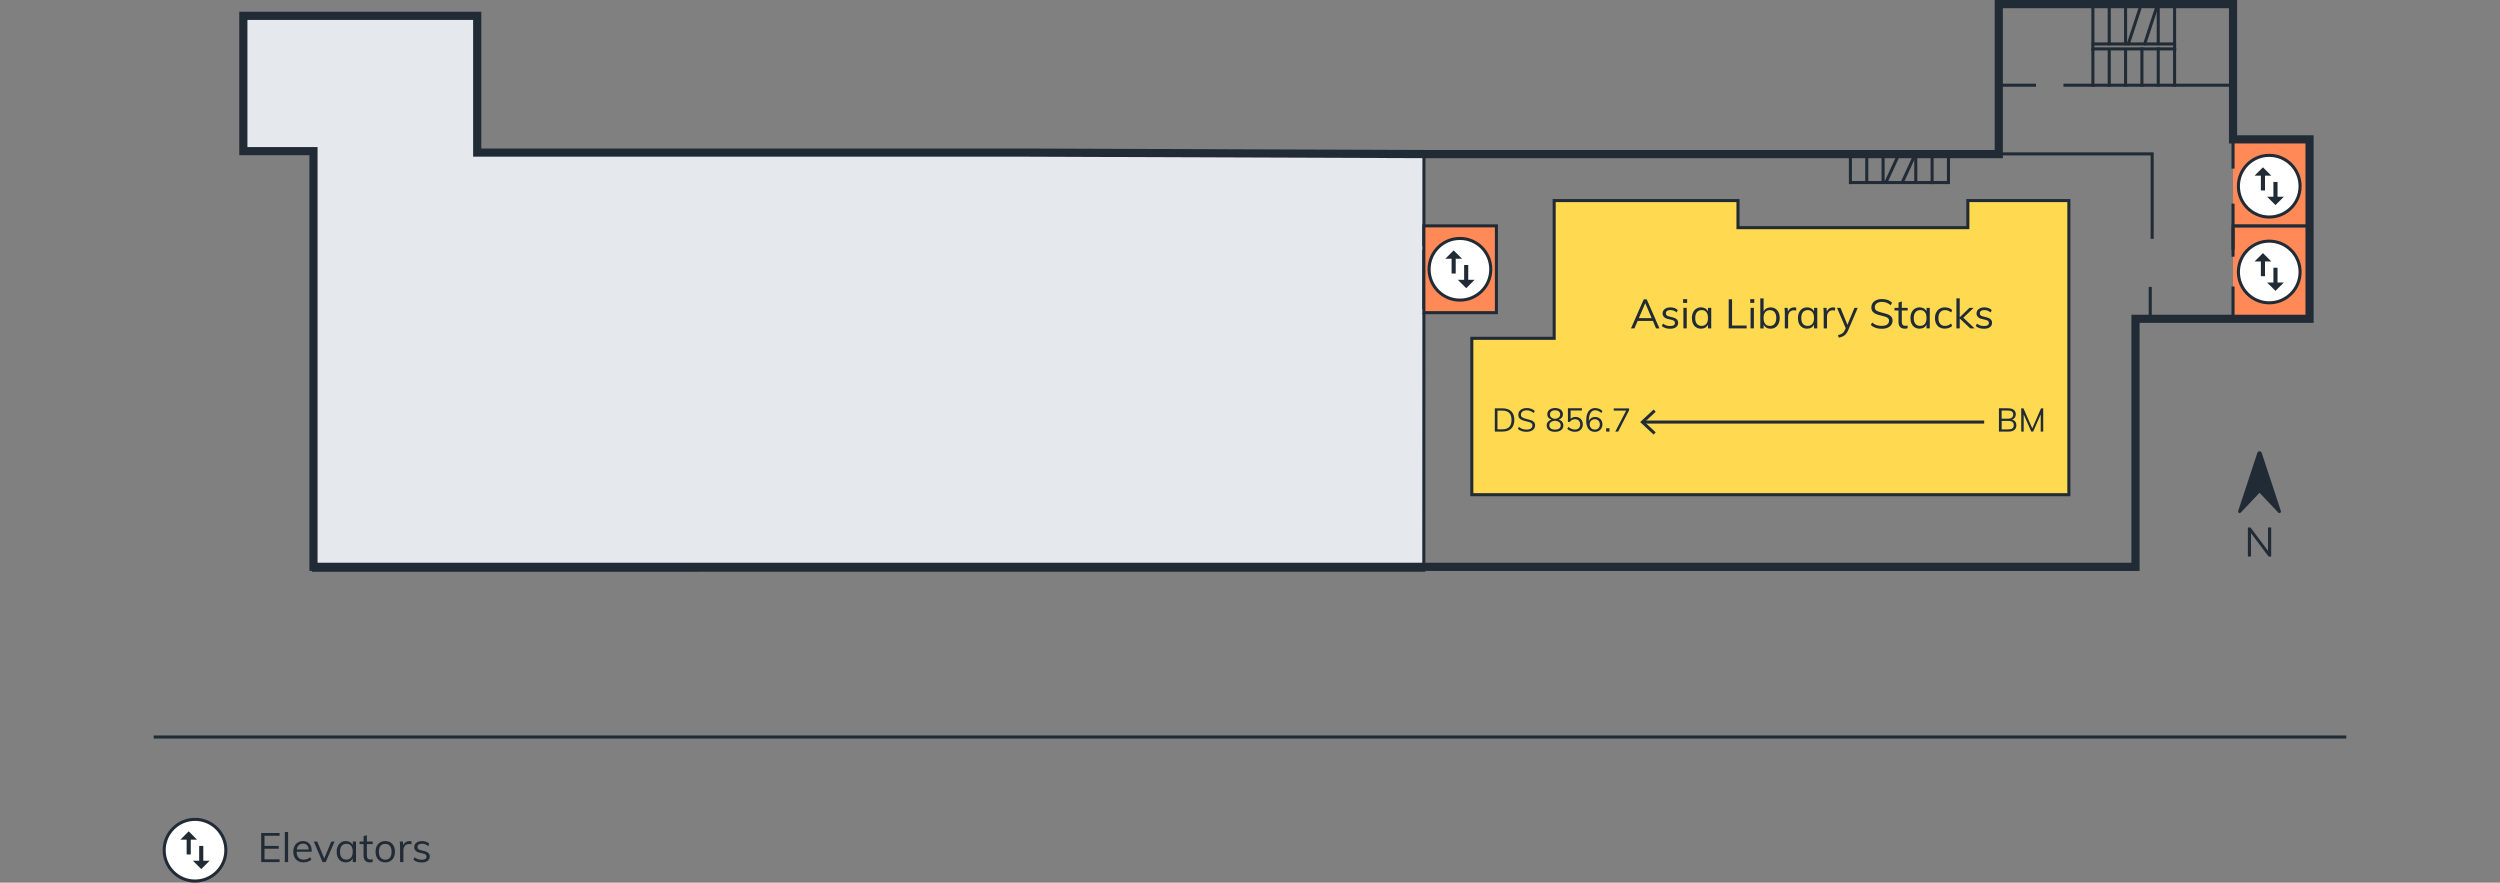 <?xml version="1.0" encoding="UTF-8"?>
<svg xmlns="http://www.w3.org/2000/svg" viewBox="0 0 612 216.07">
  <rect x="0" y="0" width="612" height="216.07" fill="#808080" stroke="none"/>
  <defs>
    <style>
      .cls-1 {
        fill: #212b36;
      }

      .cls-2 {
        fill: #e5e9ed;
      }

      .cls-2, .cls-3, .cls-4, .cls-5, .cls-6, .cls-7, .cls-8, .cls-9 {
        stroke: #212b36;
      }

      .cls-2, .cls-3, .cls-5, .cls-6, .cls-7, .cls-8, .cls-9 {
        stroke-width: .75px;
      }

      .cls-3 {
        fill: #ffda50;
      }

      .cls-4 {
        stroke-width: 2px;
      }

      .cls-4, .cls-5, .cls-10, .cls-6, .cls-9 {
        fill: none;
      }

      .cls-4, .cls-10, .cls-7, .cls-8 {
        stroke-miterlimit: 10;
      }

      .cls-5 {
        stroke-linecap: round;
      }

      .cls-10 {
        stroke: #e5e9ed;
      }

      .cls-7 {
        fill: #ff8a58;
      }

      .cls-8 {
        fill: #fff;
      }

      .cls-9 {
        stroke-linecap: square;
      }
    </style>
  </defs>
  <g id="Stairs">
    <g>
      <line class="cls-9" x1="452.98" y1="38.33" x2="452.98" y2="44.69"/>
      <line class="cls-9" x1="456.98" y1="38.33" x2="456.98" y2="44.64"/>
      <line class="cls-9" x1="460.98" y1="38.33" x2="460.98" y2="44.64"/>
      <line class="cls-5" x1="464.48" y1="38.56" x2="461.65" y2="44.69"/>
      <line class="cls-9" x1="453.02" y1="44.69" x2="476.98" y2="44.69"/>
      <line class="cls-5" x1="468.48" y1="38.56" x2="465.65" y2="44.69"/>
      <line class="cls-9" x1="468.98" y1="38.33" x2="468.98" y2="44.64"/>
      <line class="cls-9" x1="472.98" y1="38.19" x2="472.98" y2="44.69"/>
      <line class="cls-9" x1="476.98" y1="37.75" x2="476.98" y2="44.24"/>
    </g>
    <g>
      <line class="cls-9" x1="512.34" y1="1.81" x2="512.34" y2="11.97"/>
      <line class="cls-9" x1="516.34" y1="1.81" x2="516.34" y2="10.7"/>
      <line class="cls-9" x1="520.34" y1="1.81" x2="520.34" y2="10.7"/>
      <line class="cls-5" x1="523.84" y1="2.12" x2="521.01" y2="10.76"/>
      <line class="cls-9" x1="512.38" y1="10.76" x2="532.34" y2="10.76"/>
      <line class="cls-9" x1="512.38" y1="11.97" x2="532.34" y2="11.97"/>
      <line class="cls-5" x1="527.84" y1="2.12" x2="525.01" y2="10.76"/>
      <line class="cls-9" x1="528.34" y1="1.81" x2="528.34" y2="10.7"/>
      <line class="cls-9" x1="532.34" y1="1.61" x2="532.34" y2="11.97"/>
      <line class="cls-9" x1="524.34" y1="11.97" x2="524.34" y2="20.86"/>
      <line class="cls-9" x1="528.34" y1="11.97" x2="528.34" y2="20.86"/>
      <line class="cls-9" x1="532.34" y1="11.97" x2="532.34" y2="20.86"/>
      <line class="cls-9" x1="512.34" y1="12.3" x2="512.34" y2="20.86"/>
      <line class="cls-9" x1="516.34" y1="12.3" x2="516.34" y2="20.86"/>
      <line class="cls-9" x1="520.34" y1="12.3" x2="520.34" y2="20.86"/>
    </g>
    <polygon class="cls-2" points="348.58 37.72 348.55 139.58 251.97 139.58 76.74 139.61 76.71 37.36 59.57 37.36 59.57 3.88 116.81 3.88 116.81 37.34 117.92 37.34 252.04 37.36 252.04 37.36 252.04 37.36 252.04 37.36 348.58 37.72 348.58 37.72 348.58 37.72"/>
  </g>
  <g id="Rooms">
    <polyline class="cls-7" points="546.65 41.28 546.65 34.11 565.37 34.11 565.37 55.34 546.65 55.34"/>
    <polyline class="cls-7" points="546.65 62.83 546.65 55.34 565.37 55.34 565.37 77.54 546.65 77.54"/>
    <polygon class="cls-3" points="360.3 82.82 380.46 82.82 380.46 49.1 425.46 49.1 425.46 55.73 481.73 55.73 481.73 49.1 506.46 49.1 506.46 121.1 360.3 121.1 360.3 82.82"/>
  </g>
  <g id="Building_Structure" data-name="Building Structure">
    <line class="cls-9" x1="38" y1="180.42" x2="574" y2="180.42"/>
    <line class="cls-6" x1="505.13" y1="20.86" x2="546.65" y2="20.86"/>
    <line class="cls-6" x1="489.3" y1="20.86" x2="498.42" y2="20.86"/>
    <polyline class="cls-10" points="361.11 75.36 361.11 76.18 347.43 76.18 347.43 60.7 361.11 60.7 361.11 68.52"/>
    <polyline class="cls-6" points="526.85 58.47 526.85 37.67 526.38 37.67 489.3 37.67"/>
    <line class="cls-6" x1="526.38" y1="77.99" x2="526.38" y2="70.23"/>
    <line class="cls-6" x1="546.65" y1="61.14" x2="546.65" y2="49.85"/>
    <line class="cls-7" x1="546.65" y1="77.95" x2="546.65" y2="70.14"/>
    <polyline class="cls-4" points="251.93 37.36 348.58 37.72 348.58 37.72 348.58 37.72 348.58 37.72 348.58 37.72 348.58 37.72 425.69 37.72 489.3 37.72 489.3 1 546.65 1 546.65 34.12 565.38 34.12 565.38 78.04 522.77 78.04 522.77 138.76 76.74 138.76 76.74 37 59.57 37 59.57 3.88 116.82 3.88 116.82 37.36 251.93 37.36 251.93 37.36 251.93 37.36 251.93 37.36"/>
  </g>
  <g id="Text_Icons" data-name="Text &amp;amp; Icons">
    <g>
      <path class="cls-1" d="M63.94,203.92h4.5v.68h-3.69v2.48h3.49v.69h-3.49v2.59h3.69v.68h-4.5v-7.12Z"/>
      <path class="cls-1" d="M69.72,203.68h.81v7.36h-.81v-7.36Z"/>
      <path class="cls-1" d="M76.31,208.5h-3.69c0,.64,.16,1.12,.45,1.45,.29,.33,.71,.49,1.26,.49,.59,0,1.13-.2,1.62-.59l.27,.59c-.22,.21-.5,.37-.84,.49-.34,.12-.7,.18-1.06,.18-.79,0-1.4-.23-1.85-.7-.45-.46-.67-1.1-.67-1.9,0-.51,.1-.97,.3-1.37s.48-.71,.84-.92c.36-.22,.77-.33,1.23-.33,.67,0,1.19,.22,1.57,.65,.38,.44,.57,1.04,.57,1.81v.15Zm-3.16-1.6c-.26,.25-.43,.61-.5,1.07h2.93c-.04-.47-.18-.83-.41-1.08-.24-.25-.57-.37-.99-.37s-.76,.13-1.03,.38Z"/>
      <path class="cls-1" d="M81.9,206.02l-2.17,5.02h-.77l-2.14-5.02h.85l1.7,4.14,1.72-4.14h.81Z"/>
      <path class="cls-1" d="M87.15,206.01v5.03h-.8v-.91c-.15,.31-.37,.56-.67,.73s-.64,.25-1.04,.25c-.45,0-.84-.11-1.17-.32-.34-.21-.6-.51-.78-.9-.18-.39-.27-.85-.27-1.37s.09-.98,.28-1.38c.19-.4,.45-.71,.79-.92,.34-.22,.73-.33,1.17-.33,.39,0,.74,.09,1.03,.26,.29,.17,.52,.42,.67,.73v-.87h.8Zm-1.2,3.92c.27-.34,.4-.82,.4-1.44s-.13-1.1-.4-1.43-.65-.5-1.14-.5-.88,.17-1.16,.51c-.28,.34-.42,.82-.42,1.44s.14,1.09,.41,1.42,.66,.5,1.16,.5,.87-.17,1.14-.5Z"/>
      <path class="cls-1" d="M89.81,206.65v2.75c0,.37,.08,.63,.23,.79,.15,.15,.37,.22,.65,.22,.19,0,.37-.03,.54-.09v.69c-.21,.07-.44,.1-.7,.1-.48,0-.85-.13-1.12-.41s-.41-.67-.41-1.19v-2.86h-.98v-.64h.98v-1.29l.81-.29v1.58h1.44v.64h-1.44Z"/>
      <path class="cls-1" d="M93.06,210.79c-.36-.21-.64-.52-.83-.91-.2-.39-.29-.85-.29-1.38s.1-.99,.29-1.38c.2-.39,.47-.7,.83-.91,.36-.21,.78-.32,1.25-.32s.89,.11,1.25,.32c.36,.21,.64,.52,.83,.91,.2,.39,.29,.85,.29,1.38s-.1,.99-.29,1.38c-.2,.39-.47,.7-.83,.91-.36,.21-.78,.32-1.25,.32s-.89-.11-1.25-.32Zm2.4-.84c.27-.33,.4-.81,.4-1.45s-.14-1.09-.41-1.42-.65-.5-1.14-.5-.88,.17-1.15,.5-.41,.81-.41,1.42,.14,1.12,.41,1.45c.27,.33,.66,.5,1.16,.5s.88-.17,1.15-.5Z"/>
      <path class="cls-1" d="M100.74,205.95l-.02,.74c-.15-.05-.33-.08-.53-.08-.49,0-.85,.15-1.08,.46s-.36,.67-.36,1.1v2.87h-.81v-3.62c0-.52-.03-.99-.08-1.41h.77l.08,.93c.13-.34,.33-.6,.61-.78s.6-.27,.96-.27c.17,0,.32,.02,.46,.06Z"/>
      <path class="cls-1" d="M101.21,210.46l.27-.6c.27,.21,.55,.37,.83,.46s.59,.14,.94,.14c.38,0,.67-.06,.87-.19,.2-.13,.29-.32,.29-.57,0-.2-.07-.36-.2-.48-.13-.12-.35-.21-.66-.28l-.85-.2c-.42-.09-.75-.26-.97-.5-.23-.24-.34-.53-.34-.86,0-.44,.18-.8,.53-1.07,.35-.28,.82-.42,1.4-.42,.35,0,.69,.06,1,.17s.58,.28,.79,.49l-.27,.59c-.47-.39-.98-.59-1.52-.59-.36,0-.64,.07-.83,.21-.2,.14-.29,.33-.29,.58,0,.21,.06,.37,.18,.49s.32,.21,.6,.28l.85,.21c.47,.11,.81,.27,1.04,.5,.23,.22,.34,.51,.34,.88,0,.43-.18,.78-.53,1.04-.35,.26-.83,.39-1.44,.39-.85,0-1.52-.22-2.01-.65Z"/>
    </g>
    <g>
      <circle class="cls-8" cx="47.74" cy="208.13" r="7.55"/>
      <path class="cls-1" d="M46.19,203.5l2.05,2.05h-1.54v3.62h-1.01v-3.62h-1.54l2.05-2.05Zm3.59,7.21h1.54l-2.05,2.05-2.05-2.05h1.54v-3.62h1.01v3.62Z"/>
    </g>
    <rect class="cls-7" x="348.56" y="55.29" width="17.76" height="21.25"/>
    <g>
      <circle class="cls-8" cx="357.39" cy="65.92" r="7.55"/>
      <path class="cls-1" d="M355.85,61.29l2.05,2.05h-1.54v3.62h-1.01v-3.62h-1.54l2.05-2.05Zm3.59,7.21h1.54l-2.05,2.05-2.05-2.05h1.54v-3.62h1.01v3.62Z"/>
    </g>
    <g>
      <circle class="cls-8" cx="555.51" cy="45.58" r="7.55"/>
      <path class="cls-1" d="M553.96,40.95l2.05,2.05h-1.54v3.62h-1.01v-3.62h-1.54l2.05-2.05Zm3.59,7.21h1.54l-2.05,2.05-2.05-2.05h1.54v-3.62h1.01v3.62Z"/>
    </g>
    <g>
      <circle class="cls-8" cx="555.51" cy="66.58" r="7.55"/>
      <path class="cls-1" d="M553.96,61.95l2.05,2.05h-1.54v3.62h-1.01v-3.62h-1.54l2.05-2.05Zm3.59,7.21h1.54l-2.05,2.05-2.05-2.05h1.54v-3.62h1.01v3.62Z"/>
    </g>
    <path class="cls-1" d="M558.38,125.22c0,.11-.04,.2-.11,.27-.07,.07-.16,.11-.27,.11-.1,0-.2-.04-.27-.11l-4.6-4.86-4.6,4.86c-.07,.07-.16,.11-.27,.11-.21,0-.38-.17-.38-.38,0-.03,0-.04,0-.07s.01-.05,.03-.08l4.7-14.25c.09-.2,.28-.34,.52-.34s.43,.15,.52,.34l4.7,14.25s.03,.09,.03,.15Z"/>
    <path class="cls-1" d="M555.99,129.12v7.12h-.64l-4.3-5.73v5.73h-.77v-7.12h.63l4.3,5.73v-5.73h.78Z"/>
    <g>
      <path class="cls-1" d="M404.62,78.56h-3.72l-.79,1.83h-.85l3.13-7.12h.72l3.13,7.12h-.84l-.78-1.83Zm-.29-.68l-1.57-3.66-1.57,3.66h3.14Z"/>
      <path class="cls-1" d="M406.83,79.81l.27-.6c.27,.21,.55,.37,.83,.46,.28,.09,.59,.14,.94,.14,.38,0,.67-.06,.87-.19s.29-.32,.29-.57c0-.2-.07-.36-.2-.48-.13-.12-.35-.21-.66-.28l-.85-.2c-.42-.09-.75-.26-.97-.5-.23-.24-.35-.53-.35-.86,0-.44,.18-.8,.53-1.07,.35-.28,.82-.42,1.4-.42,.35,0,.69,.06,1,.17,.31,.11,.58,.28,.79,.49l-.27,.59c-.47-.39-.98-.59-1.52-.59-.36,0-.64,.07-.83,.21-.2,.14-.29,.33-.29,.58,0,.21,.06,.37,.18,.49s.32,.21,.59,.28l.85,.21c.47,.11,.81,.27,1.04,.5,.23,.22,.34,.51,.34,.88,0,.43-.18,.78-.53,1.04-.35,.26-.83,.39-1.44,.39-.85,0-1.52-.22-2.01-.65Z"/>
      <path class="cls-1" d="M413.01,73.23v.92h-.99v-.92h.99Zm-.91,2.13h.81v5.03h-.81v-5.03Z"/>
      <path class="cls-1" d="M418.91,75.36v5.03h-.8v-.91c-.15,.31-.37,.56-.67,.73s-.64,.25-1.04,.25c-.45,0-.84-.11-1.17-.32-.34-.21-.6-.51-.78-.9-.18-.39-.27-.85-.27-1.37s.09-.98,.28-1.38,.45-.71,.79-.92c.34-.22,.72-.33,1.17-.33,.39,0,.74,.09,1.03,.26,.29,.17,.52,.42,.67,.73v-.87h.8Zm-1.2,3.92c.27-.34,.4-.82,.4-1.44s-.13-1.1-.4-1.43-.65-.5-1.14-.5-.88,.17-1.16,.51c-.28,.34-.42,.82-.42,1.44s.14,1.09,.41,1.42,.66,.5,1.16,.5,.87-.17,1.14-.5Z"/>
      <path class="cls-1" d="M423.19,73.27h.82v6.42h3.57v.7h-4.39v-7.12Z"/>
      <path class="cls-1" d="M429.45,73.23v.92h-.99v-.92h.99Zm-.91,2.13h.81v5.03h-.81v-5.03Z"/>
      <path class="cls-1" d="M434.6,75.56c.34,.21,.6,.52,.79,.91s.28,.84,.28,1.37-.09,.98-.28,1.38-.45,.71-.79,.92-.73,.33-1.17,.33c-.39,0-.74-.09-1.03-.26-.29-.17-.52-.42-.67-.74v.93h-.81v-7.36h.81v3.22c.15-.33,.37-.58,.67-.75,.3-.17,.64-.26,1.04-.26,.44,0,.83,.11,1.17,.32Zm-.18,3.71c.27-.34,.41-.82,.41-1.44s-.14-1.08-.41-1.41c-.27-.33-.65-.5-1.15-.5s-.88,.17-1.15,.5-.4,.81-.4,1.43,.13,1.1,.4,1.44,.65,.5,1.15,.5,.87-.17,1.14-.52Z"/>
      <path class="cls-1" d="M439.72,75.3l-.02,.74c-.15-.05-.33-.08-.53-.08-.49,0-.85,.15-1.08,.46-.24,.3-.36,.67-.36,1.1v2.87h-.81v-3.62c0-.52-.03-.99-.08-1.41h.77l.08,.93c.13-.34,.33-.6,.61-.78s.6-.27,.96-.27c.17,0,.32,.02,.46,.06Z"/>
      <path class="cls-1" d="M444.87,75.36v5.03h-.8v-.91c-.15,.31-.37,.56-.67,.73s-.64,.25-1.04,.25c-.45,0-.84-.11-1.17-.32-.34-.21-.6-.51-.78-.9-.18-.39-.27-.85-.27-1.37s.09-.98,.28-1.38,.45-.71,.79-.92c.34-.22,.72-.33,1.17-.33,.39,0,.74,.09,1.03,.26,.29,.17,.52,.42,.67,.73v-.87h.8Zm-1.2,3.92c.27-.34,.4-.82,.4-1.44s-.13-1.1-.4-1.43-.65-.5-1.14-.5-.88,.17-1.16,.51c-.28,.34-.42,.82-.42,1.44s.14,1.09,.41,1.42,.66,.5,1.16,.5,.87-.17,1.14-.5Z"/>
      <path class="cls-1" d="M449.24,75.3l-.02,.74c-.15-.05-.33-.08-.53-.08-.49,0-.85,.15-1.08,.46-.24,.3-.36,.67-.36,1.1v2.87h-.81v-3.62c0-.52-.03-.99-.08-1.41h.77l.08,.93c.13-.34,.33-.6,.61-.78s.6-.27,.96-.27c.17,0,.32,.02,.46,.06Z"/>
      <path class="cls-1" d="M454.78,75.36l-2.35,5.49c-.25,.57-.56,.99-.93,1.26-.37,.27-.83,.45-1.38,.55l-.17-.63c.47-.11,.83-.25,1.08-.43,.24-.18,.44-.45,.6-.81l.2-.45-2.13-4.98h.85l1.7,4.15,1.72-4.15h.81Z"/>
      <path class="cls-1" d="M457.98,79.57l.31-.63c.35,.3,.71,.51,1.08,.64,.37,.13,.79,.19,1.28,.19,.57,0,1.01-.11,1.32-.33,.31-.22,.47-.54,.47-.94,0-.24-.08-.44-.23-.58-.15-.15-.35-.27-.59-.36s-.57-.18-.97-.27c-.55-.12-1-.25-1.35-.39-.35-.14-.64-.34-.86-.6-.22-.26-.33-.61-.33-1.04s.11-.76,.32-1.08c.21-.31,.52-.55,.91-.72,.39-.17,.84-.26,1.37-.26,.49,0,.95,.08,1.38,.23s.79,.38,1.08,.67l-.32,.63c-.33-.29-.67-.5-1.01-.63-.34-.13-.72-.2-1.12-.2-.55,0-.99,.12-1.3,.36-.31,.24-.47,.56-.47,.97,0,.36,.14,.63,.41,.81,.27,.18,.69,.34,1.26,.47,.61,.15,1.1,.28,1.45,.41,.35,.12,.64,.31,.88,.56s.35,.58,.35,1-.11,.75-.32,1.05c-.21,.3-.52,.54-.92,.71-.4,.17-.86,.25-1.4,.25-1.11,0-2-.3-2.66-.9Z"/>
      <path class="cls-1" d="M465.56,76v2.75c0,.37,.08,.63,.23,.79,.15,.15,.37,.22,.65,.22,.19,0,.37-.03,.54-.09v.69c-.21,.07-.44,.1-.7,.1-.48,0-.86-.13-1.12-.41-.27-.27-.41-.67-.41-1.19v-2.86h-.98v-.64h.98v-1.29l.81-.29v1.58h1.44v.64h-1.44Z"/>
      <path class="cls-1" d="M472.41,75.36v5.03h-.8v-.91c-.15,.31-.37,.56-.67,.73s-.64,.25-1.04,.25c-.45,0-.84-.11-1.17-.32-.34-.21-.6-.51-.78-.9-.18-.39-.27-.85-.27-1.37s.09-.98,.28-1.38,.45-.71,.79-.92c.34-.22,.72-.33,1.17-.33,.39,0,.74,.09,1.03,.26,.29,.17,.52,.42,.67,.73v-.87h.8Zm-1.2,3.92c.27-.34,.4-.82,.4-1.44s-.13-1.1-.4-1.43-.65-.5-1.14-.5-.88,.17-1.16,.51c-.28,.34-.42,.82-.42,1.44s.14,1.09,.41,1.42,.66,.5,1.16,.5,.87-.17,1.14-.5Z"/>
      <path class="cls-1" d="M474.81,80.14c-.36-.21-.64-.51-.84-.9-.2-.39-.29-.85-.29-1.37s.1-.98,.3-1.38,.48-.71,.85-.92c.37-.22,.8-.33,1.29-.33,.34,0,.67,.06,.99,.17,.32,.12,.58,.28,.79,.48l-.27,.6c-.25-.2-.5-.35-.73-.44-.24-.09-.48-.14-.73-.14-.51,0-.92,.17-1.21,.51-.29,.34-.44,.82-.44,1.44s.14,1.08,.43,1.42,.7,.5,1.21,.5c.25,0,.49-.05,.73-.14,.24-.09,.48-.24,.73-.44l.27,.6c-.21,.2-.48,.36-.81,.48-.32,.12-.66,.17-1,.17-.49,0-.91-.11-1.27-.32Z"/>
      <path class="cls-1" d="M482.32,80.39l-2.58-2.42v2.42h-.81v-7.36h.81v4.64l2.37-2.3h1.03l-2.52,2.41,2.76,2.61h-1.06Z"/>
      <path class="cls-1" d="M483.68,79.81l.27-.6c.27,.21,.55,.37,.83,.46,.28,.09,.59,.14,.94,.14,.38,0,.67-.06,.87-.19s.29-.32,.29-.57c0-.2-.07-.36-.2-.48-.13-.12-.35-.21-.66-.28l-.85-.2c-.42-.09-.75-.26-.97-.5-.23-.24-.35-.53-.35-.86,0-.44,.18-.8,.53-1.07,.35-.28,.82-.42,1.4-.42,.35,0,.69,.06,1,.17,.31,.11,.58,.28,.79,.49l-.27,.59c-.47-.39-.98-.59-1.52-.59-.36,0-.64,.07-.83,.21-.2,.14-.29,.33-.29,.58,0,.21,.06,.37,.18,.49s.32,.21,.59,.28l.85,.21c.47,.11,.81,.27,1.04,.5,.23,.22,.34,.51,.34,.88,0,.43-.18,.78-.53,1.04-.35,.26-.83,.39-1.44,.39-.85,0-1.52-.22-2.01-.65Z"/>
    </g>
    <g>
      <g>
        <path class="cls-1" d="M493.34,103.22c.18,.24,.27,.53,.27,.88,0,.5-.17,.88-.5,1.15-.33,.27-.8,.4-1.4,.4h-2.37v-5.7h2.29c.58,0,1.03,.13,1.36,.39,.32,.26,.48,.62,.48,1.1,0,.3-.08,.57-.24,.79-.16,.22-.38,.38-.66,.49,.33,.09,.58,.25,.76,.49Zm-3.34-.73h1.54c.43,0,.75-.09,.97-.26,.22-.17,.33-.42,.33-.75,0-.65-.43-.98-1.3-.98h-1.54v1.98Zm2.65,2.37c.21-.17,.32-.43,.32-.77,0-.7-.44-1.05-1.3-1.05h-1.66v2.07h1.66c.45,0,.78-.08,.99-.25Z"/>
        <path class="cls-1" d="M500.18,99.96v5.7h-.61v-4.23l-1.85,4.23h-.46l-1.86-4.2v4.2s-.6,0-.6,0v-5.7h.54l2.16,4.91,2.14-4.91h.54Z"/>
      </g>
      <g>
        <path class="cls-1" d="M365.93,99.96h1.91c.91,0,1.62,.25,2.12,.74,.5,.49,.75,1.19,.75,2.1s-.25,1.62-.75,2.11c-.5,.5-1.2,.74-2.12,.74h-1.91v-5.7Zm1.87,5.14c.74,0,1.29-.19,1.66-.58,.37-.38,.56-.96,.56-1.72,0-1.52-.74-2.28-2.22-2.28h-1.22v4.58h1.22Z"/>
        <path class="cls-1" d="M371.58,105l.25-.5c.28,.24,.57,.41,.86,.51,.29,.1,.63,.15,1.02,.15,.46,0,.81-.09,1.06-.27,.25-.18,.37-.43,.37-.76,0-.19-.06-.35-.18-.47-.12-.12-.28-.21-.47-.29-.19-.07-.45-.14-.78-.21-.44-.1-.8-.2-1.08-.31-.28-.11-.51-.27-.69-.48-.18-.21-.26-.49-.26-.83,0-.32,.08-.61,.26-.86s.41-.44,.72-.58c.31-.14,.68-.21,1.09-.21s.76,.06,1.1,.18c.34,.12,.63,.3,.86,.54l-.26,.5c-.27-.23-.54-.4-.81-.5-.27-.11-.58-.16-.9-.16-.44,0-.79,.1-1.04,.29-.25,.19-.38,.45-.38,.78,0,.29,.11,.5,.33,.65s.55,.27,1.01,.38c.49,.12,.88,.23,1.16,.32,.28,.1,.51,.25,.7,.45,.19,.2,.28,.46,.28,.79s-.09,.6-.26,.84c-.17,.24-.42,.43-.73,.56s-.69,.2-1.12,.2c-.89,0-1.6-.24-2.13-.72Z"/>
        <path class="cls-1" d="M382.4,103.25c.21,.25,.31,.54,.31,.89,0,.48-.18,.87-.55,1.15-.37,.28-.86,.42-1.49,.42s-1.12-.14-1.49-.42c-.37-.28-.55-.66-.55-1.15,0-.35,.1-.65,.32-.9s.5-.42,.87-.52c-.34-.1-.6-.27-.78-.5-.18-.23-.27-.51-.27-.82s.08-.57,.24-.8c.16-.23,.39-.4,.68-.53,.29-.12,.62-.19,1-.19s.71,.06,1,.19c.29,.12,.52,.3,.68,.53s.24,.49,.24,.8-.09,.59-.28,.82c-.18,.23-.44,.4-.77,.5,.37,.1,.66,.28,.87,.52Zm-.7,1.64c.24-.18,.36-.45,.36-.79,0-.31-.13-.57-.38-.76-.25-.19-.59-.3-1.01-.35-.42,.04-.76,.16-1.01,.35-.25,.19-.38,.44-.38,.76,0,.35,.12,.61,.36,.79,.24,.18,.58,.27,1.03,.27s.79-.09,1.03-.27Zm-1.95-2.7c.23,.19,.53,.31,.92,.35,.38-.04,.69-.16,.92-.35,.23-.19,.34-.44,.34-.74s-.11-.56-.33-.74c-.22-.18-.53-.27-.92-.27s-.7,.09-.92,.27c-.22,.18-.33,.43-.33,.74s.11,.55,.34,.74Z"/>
        <path class="cls-1" d="M386.64,102.31c.27,.15,.48,.36,.62,.63,.14,.27,.22,.59,.22,.95s-.08,.67-.24,.95-.38,.49-.67,.64-.63,.23-1.02,.23c-.35,0-.69-.06-1.02-.19s-.62-.3-.85-.52l.25-.5c.53,.44,1.07,.66,1.62,.66,.4,0,.71-.11,.94-.34s.34-.54,.34-.92-.11-.69-.34-.92c-.22-.23-.52-.35-.9-.35-.54,0-.98,.22-1.3,.66h-.46v-3.34h3.42v.54h-2.76v2.03c.32-.3,.72-.46,1.21-.46,.36,0,.67,.08,.94,.23Z"/>
        <path class="cls-1" d="M391.43,102.31c.27,.15,.48,.37,.63,.64,.15,.28,.22,.59,.22,.94s-.08,.67-.24,.94-.37,.49-.65,.65c-.28,.16-.59,.24-.94,.24-.69,0-1.22-.24-1.59-.72-.37-.48-.56-1.16-.56-2.05,0-.64,.09-1.19,.26-1.65,.17-.46,.42-.81,.75-1.05s.72-.36,1.18-.36c.33,0,.65,.06,.96,.18,.31,.12,.58,.29,.82,.52l-.25,.5c-.27-.22-.52-.39-.77-.5-.25-.11-.5-.16-.75-.16-.49,0-.87,.22-1.14,.66-.27,.44-.41,1.05-.41,1.84v.12c.12-.3,.32-.54,.6-.72,.28-.18,.59-.26,.95-.26s.66,.08,.92,.23Zm-.13,2.51c.22-.23,.34-.54,.34-.92s-.11-.69-.34-.92c-.23-.23-.52-.35-.88-.35s-.68,.12-.91,.35-.35,.54-.35,.91,.12,.69,.35,.92,.54,.35,.92,.35,.66-.12,.88-.35Z"/>
        <path class="cls-1" d="M394,104.83v.82h-.82v-.82h.82Z"/>
        <path class="cls-1" d="M398.79,99.96v.49l-2.67,5.21h-.7l2.66-5.14h-3.04v-.55h3.76Z"/>
      </g>
      <g>
        <line class="cls-6" x1="485.73" y1="103.32" x2="402.32" y2="103.32"/>
        <polygon class="cls-1" points="404.81 100.25 405.32 100.8 402.61 103.32 405.32 105.84 404.81 106.39 401.51 103.32 404.81 100.25"/>
      </g>
    </g>
  </g>
</svg>